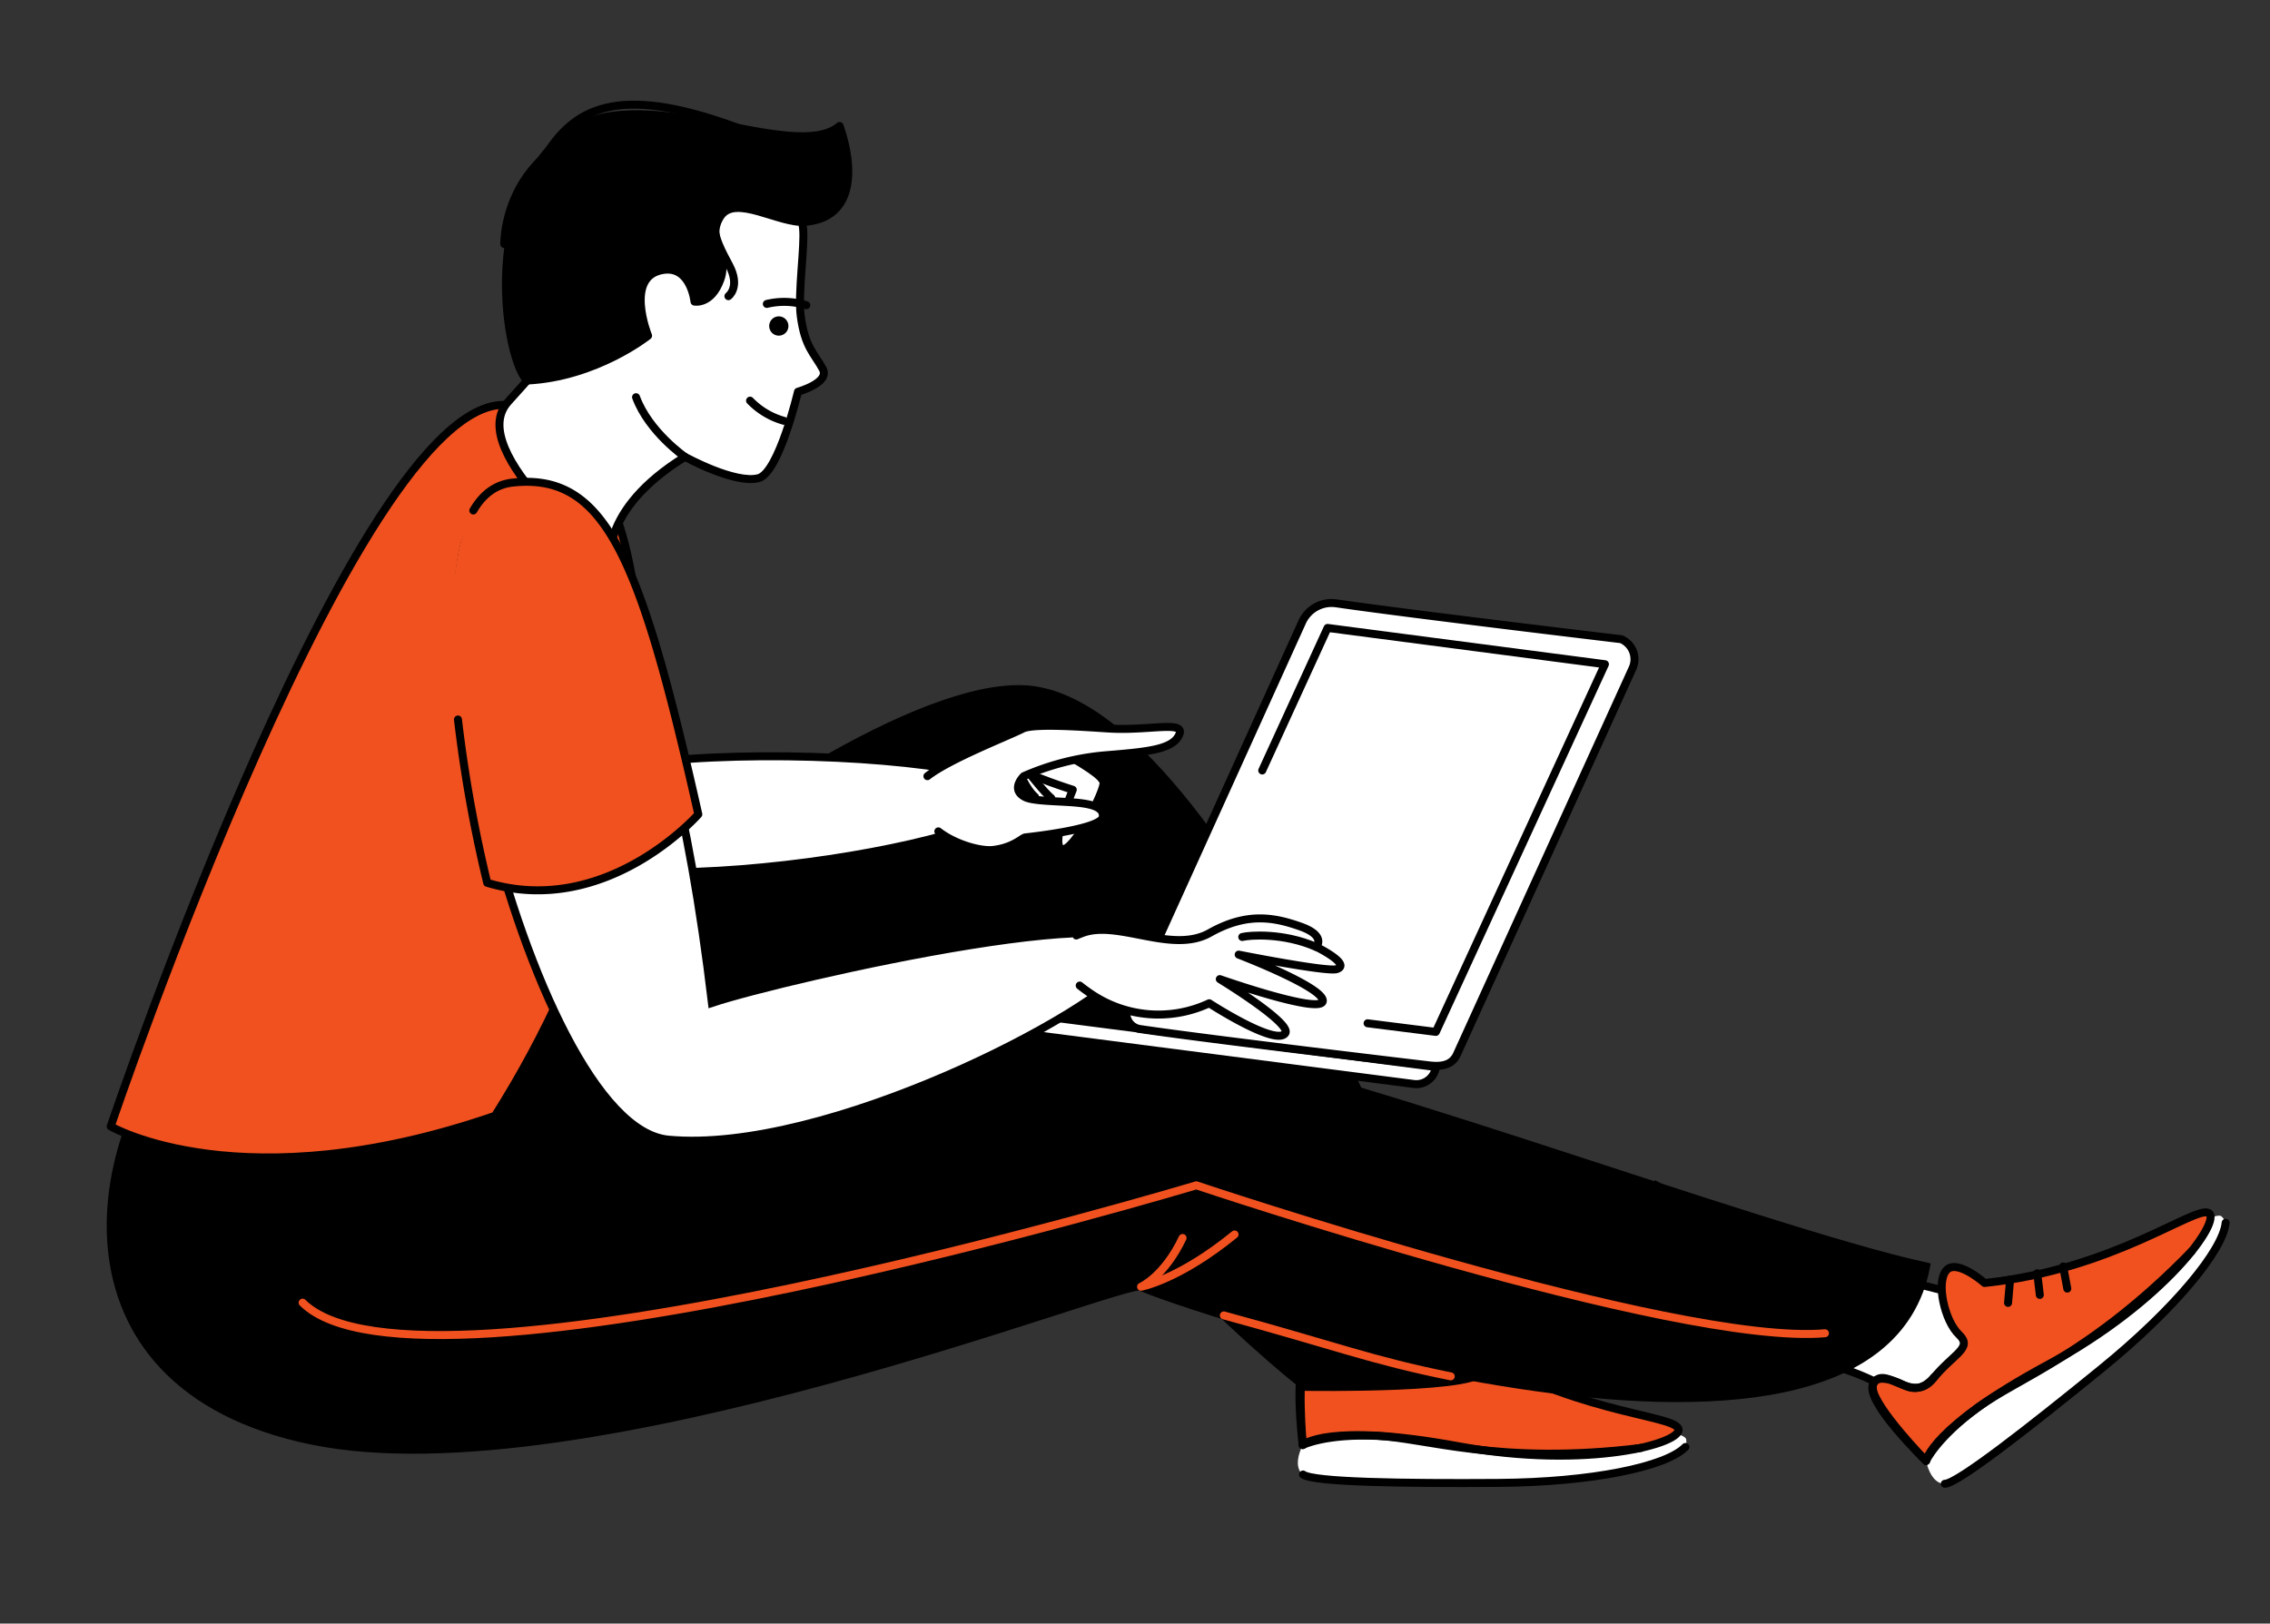 <?xml version="1.0" encoding="UTF-8"?> <svg xmlns="http://www.w3.org/2000/svg" id="Layer_2" data-name="Layer 2" viewBox="0 0 853.45 610.57"><rect x="0" y="0" width="853.45" height="610.57" fill="#333333" stroke="none"/><defs><style>.cls-1,.cls-2,.cls-6{fill:#fff;}.cls-1,.cls-3,.cls-4,.cls-5,.cls-6,.cls-8{stroke:#000;}.cls-1,.cls-5{stroke-miterlimit:10;}.cls-1,.cls-3,.cls-4,.cls-5,.cls-6,.cls-7,.cls-8{stroke-width:3px;}.cls-3,.cls-9{fill:#f0511f;}.cls-3,.cls-4,.cls-6,.cls-7,.cls-8{stroke-linecap:round;stroke-linejoin:round;}.cls-4,.cls-7{fill:none;}.cls-7{stroke:#f0511f;}</style></defs><title>21080500015 [преобразованный]</title><path class="cls-1" d="M622.62,445.75c34.12,19.55,125.77,49.39,153,45.44,5.24,18.67-45.56,60.14-58.55,38.18-8.74-14.77-51.66-24.4-133.17-35.25Z"></path><path class="cls-2" d="M723.55,541.57c-.39.88-.21,14.8,6.76,16.42s78.43-56.37,93.74-75.54,13.83-22.31,11.18-25-27.91,14.37-27.91,14.37Z"></path><path class="cls-3" d="M746.13,482.48c48.4-5,79.07-29.1,84.24-26.34s-16.53,33.37-60.48,57.09-45.74,36.17-45.74,36.17-23.34-22.53-19.85-29c4.12-7.66,14.47,7.9,22.34-1.79S741.9,507,736.5,501.88s-8.68-19.64-4.74-24.15S746.13,482.48,746.13,482.48Z"></path><line class="cls-4" x1="755.73" y1="481.22" x2="754.97" y2="489.97"></line><line class="cls-4" x1="765.94" y1="478.82" x2="766.91" y2="486.97"></line><line class="cls-4" x1="775.68" y1="476.28" x2="777.24" y2="484.6"></line><path class="cls-4" d="M824,470.53c-37.51,38.57-65.64,47.9-80.28,58.68-15.77,11.61-19.6,20.19-19.6,20.19"></path><path class="cls-4" d="M836.77,459.85c-1,10.32-19.07,32.34-46.44,54.65S735.84,558,731.18,558"></path><path class="cls-4" d="M727.25,517.82c-5,6-9.61,4-11.34,3.14-5.73-2.91-12.35-4.14-11.77,1.36.76,7.25,20,27.08,20,27.08"></path><path class="cls-1" d="M475.55,399c14.35,36.61,67.11,117.28,90.84,131.28-7.61,17.83-73.18,18.34-69.56-6.92,2.44-17-25-51.37-81.72-110.88Z"></path><path class="cls-2" d="M494.21,537c-.85.44-9.43,11.41-5,17s96.45,5.18,120.39-.18,24.75-8.73,24.36-12.48-30.75-6.27-30.75-6.27Z"></path><path class="cls-3" d="M548.83,505c40.84,26.43,79.86,26.83,82.16,32.22s-33.78,15.66-82.9,6.62-58.31-.45-58.31-.45-4.09-32.18,2.72-35.07c8-3.39,6.32,15.23,18.52,12.59s19.14.56,18.15-6.83,5.53-20.74,11.43-21.79S548.83,505,548.83,505Z"></path><path class="cls-4" d="M617,544.51c-53.4,6.57-81.18-3.78-99.34-4.54-19.56-.83-27.92,3.46-27.92,3.46"></path><path class="cls-4" d="M633.66,544.16c-7.23,7.43-35.12,13.27-70.43,13.51s-69.69-.25-73.33-3.16"></path><path class="cls-4" d="M512,520.76c-7.66,1.61-10-2.9-10.8-4.66-2.65-5.86-7-11-10-6.32-3.95,6.14-1.36,33.65-1.36,33.65"></path><path class="cls-5" d="M110.49,493.16c36.06,62.28,203.86-7,247.88-127.41,54.44,96.14,132.38,155.8,132.38,155.8s71,1.14,66.35-7S461.45,262.66,385,259.19,85,449.15,110.49,493.16Z"></path><path class="cls-5" d="M168.41,401.66c-61.39,0-62.55-5.79-91.51-23.17C31.73,423.67,15.51,521,117.44,541.81s307-61.39,311.58-57.91S704,581.11,724.15,476.28c-63.59-13.91-241.85-81.57-285.86-82.73s-266.41,31.27-266.41,31.27Z"></path><path class="cls-1" d="M192.73,309c0,35.73,166,14,189.11-6.16S192.75,271.86,192.73,309Z"></path><path class="cls-3" d="M186.13,419.61c79.38-125.82,62.16-255.4,6.58-267s-151.09,271-151.09,271S91.15,452.37,186.13,419.61Z"></path><path class="cls-6" d="M359.8,385.44l171.76,22.21a7.4,7.4,0,0,0,8.28-6.38h0L353.41,377.16h0A7.41,7.41,0,0,0,359.8,385.44Z"></path><path class="cls-6" d="M502.38,226.89c27.41,4,107.15,13.49,107.15,13.49a8.2,8.2,0,0,1,4.33,10.76l-66,145.15c-1.78,4.17-5.63,5-10.77,4.33,0,0-82.58-9.77-108.57-13.65a6,6,0,0,1-4.56-8.28L489.53,234A12.14,12.14,0,0,1,502.38,226.89Z"></path><polyline class="cls-4" points="514.17 384.82 539.84 388.06 603.41 249.79 515.76 238.32 499.12 236.14 474.56 289.75"></polyline><path class="cls-1" d="M187.69,190.58c-42.54,0,10.24,233,63.59,238,58.69,5.49,161.06-47.15,175.07-67,19.58-27.81-130.88,6.32-158.68,15.59C250,228.85,214.65,190.58,187.69,190.58Z"></path><path class="cls-2" d="M409.52,373.29a45.11,45.11,0,0,0,45.11,4s25,16.24,28.58,11.29c2.71-3.72-24.6-20.37-24.6-20.37s38.07,13.37,38.72,8.27S465.71,359,465.71,359s33.21,6.59,36.82,5.46c5.78-1.8-7.65-8.37-7.65-8.37s3.92-4.17-5.94-7.65-20.12-5.48-34.12,2.41-33.84-4.57-47.18-.21S395.28,363.49,409.52,373.29Z"></path><path class="cls-6" d="M405.94,370.63c1.08.87,2.28,1.76,3.58,2.66a45.11,45.11,0,0,0,45.11,4s25,16.24,28.58,11.29c2.71-3.72-24.6-20.37-24.6-20.37s38.07,13.37,38.72,8.27S465.71,359,465.71,359s33.21,6.59,36.82,5.46c5.78-1.8-7.65-8.37-7.65-8.37s3.92-4.17-5.94-7.65-20.12-5.48-34.12,2.41-33.84-4.57-47.18-.21c-.71.23-2.38.91-3,1.16"></path><path class="cls-4" d="M494.88,356.13c-12.38-5.42-25.1-4.46-27.83-3.76"></path><path class="cls-6" d="M381.8,286.56c3.59,10.41,7.34,13.1,7.34,13.1s-11.8,5.11-10.22,9,16.38-.94,18.81-5.15-4.41-21.76-4.41-21.76Z"></path><path class="cls-6" d="M382.11,284.45c10.17,13.6,13.13,15.68,13.13,15.68s-4.88,10.66-1.76,12.36,14-10.71,12.44-16.25-13.61-17.36-13.61-17.36Z"></path><path class="cls-6" d="M392.31,278.88c16.92,9.38,21.64,12.72,22.57,15.19s-11.63,27.31-15.82,25.17S403.33,297,403.33,297s-15.79-4.92-22.12-9S392.31,278.88,392.31,278.88Z"></path><path class="cls-2" d="M345.58,295.63c-3.53,17.05,20.05,24.83,27.66,24s11.07-4.56,12.17-4.72,28.6-3,29.21-7.69c.73-5.6-10.38-5.4-19.91-6-4.06-.25-7.6-.6-9.31-1.48-5.73-2.94-.47-7.88-.47-7.88a96.91,96.91,0,0,1,29.89-7.78c16.3-1.35,25.95-2.12,28.49-7.73s-11.1-1.43-26.69-2.41c-7.7-.48-28-2.05-32.12.08C378.29,277.24,346.92,289.2,345.58,295.63Z"></path><path class="cls-6" d="M352.79,312.65c6.72,5.16,16.14,7.45,20.45,7,7.62-.83,11.07-4.56,12.17-4.72s28.6-3,29.21-7.69c.73-5.6-10.38-5.4-19.91-6-4.06-.25-7.6-.6-9.31-1.48-5.73-2.94-.47-7.88-.47-7.88a96.91,96.91,0,0,1,29.89-7.78c16.3-1.35,25.95-2.12,28.49-7.73s-11.1-1.43-26.69-2.41c-7.7-.48-28-2.05-32.12.08-5.14,2.67-27.49,11.31-35.82,17.85"></path><path class="cls-7" d="M460.13,494.68c41.34,11.23,55.29,16.89,85.32,22.92"></path><path class="cls-7" d="M464.16,464.24C443.18,481.35,429,483.9,429,483.9s8.68-3.78,15.62-18.34"></path><path class="cls-7" d="M113.77,489.88c44.06,43.7,336-44.13,336-44.13s180.07,60.5,236.36,55.64"></path><path class="cls-6" d="M229.5,212.68s-55.58-42.78-38.43-61.62c14.86-16.33,22.85-26.58,22.85-26.58s18.08-61.74,42.7-59.6,42.87-1.13,45.31,21c.72,6.46-2,24.34-.88,32.92,1.54,11.89,5.25,14.24,8.3,20,2.72,5.12-9.34,8.51-9.34,8.51s-7.17,30.46-14.8,32.5c-8.84,2.36-27.68-8-27.68-8C224.72,192.05,229.5,212.68,229.5,212.68Z"></path><path class="cls-8" d="M294.31,124.1a2.14,2.14,0,0,0,0-3,2.11,2.11,0,0,0-3,0,2.14,2.14,0,0,0,0,3A2.11,2.11,0,0,0,294.31,124.1Z"></path><path class="cls-8" d="M302.83,83.42c-9.86.88-26.49-10.61-32-2s3.43,14.23,0,23.73-9.72,8.27-9.72,8.27-1.38-13.43-11.67-11.92c-14.92,2.19-5.78,24.75-5.78,24.75s-19.44,15.56-45.47,16.86c-8.06-7.66-17.75-66.63,14-92.26,27.56-22.28,86.15,11.25,103.48-3.48C321,62.63,321.69,81.75,302.83,83.42Z"></path><path class="cls-4" d="M294.71,158.25A28.22,28.22,0,0,1,282,150.67"></path><path class="cls-4" d="M288.31,114.29a28.19,28.19,0,0,1,14.83.49"></path><path class="cls-4" d="M286.5,65.08C257,75.93,271.79,94.13,274.86,101.26s-1,10.12-1,10.12"></path><path class="cls-4" d="M249.17,44.76c-60.36.24-59.58,47-59.58,47"></path><path class="cls-4" d="M285.29,51.11c-48.49-19.61-66.86-12.45-78.77,5.08"></path><path class="cls-4" d="M239.13,149.37c4.83,13.08,18.4,22.45,18.4,22.45"></path><path class="cls-9" d="M262.51,306.24c-21.71-96.31-34.73-128.51-69.78-124.76s-22.32,98.1-9.59,150.52C228.07,345.48,262.51,306.24,262.51,306.24Z"></path><path class="cls-4" d="M172.18,270.58a517.11,517.11,0,0,0,11,61.42c44.93,13.48,79.37-25.76,79.37-25.76-21.71-96.31-34.73-128.51-69.78-124.76-6.47.69-11.31,4.46-14.82,10.49"></path></svg> 